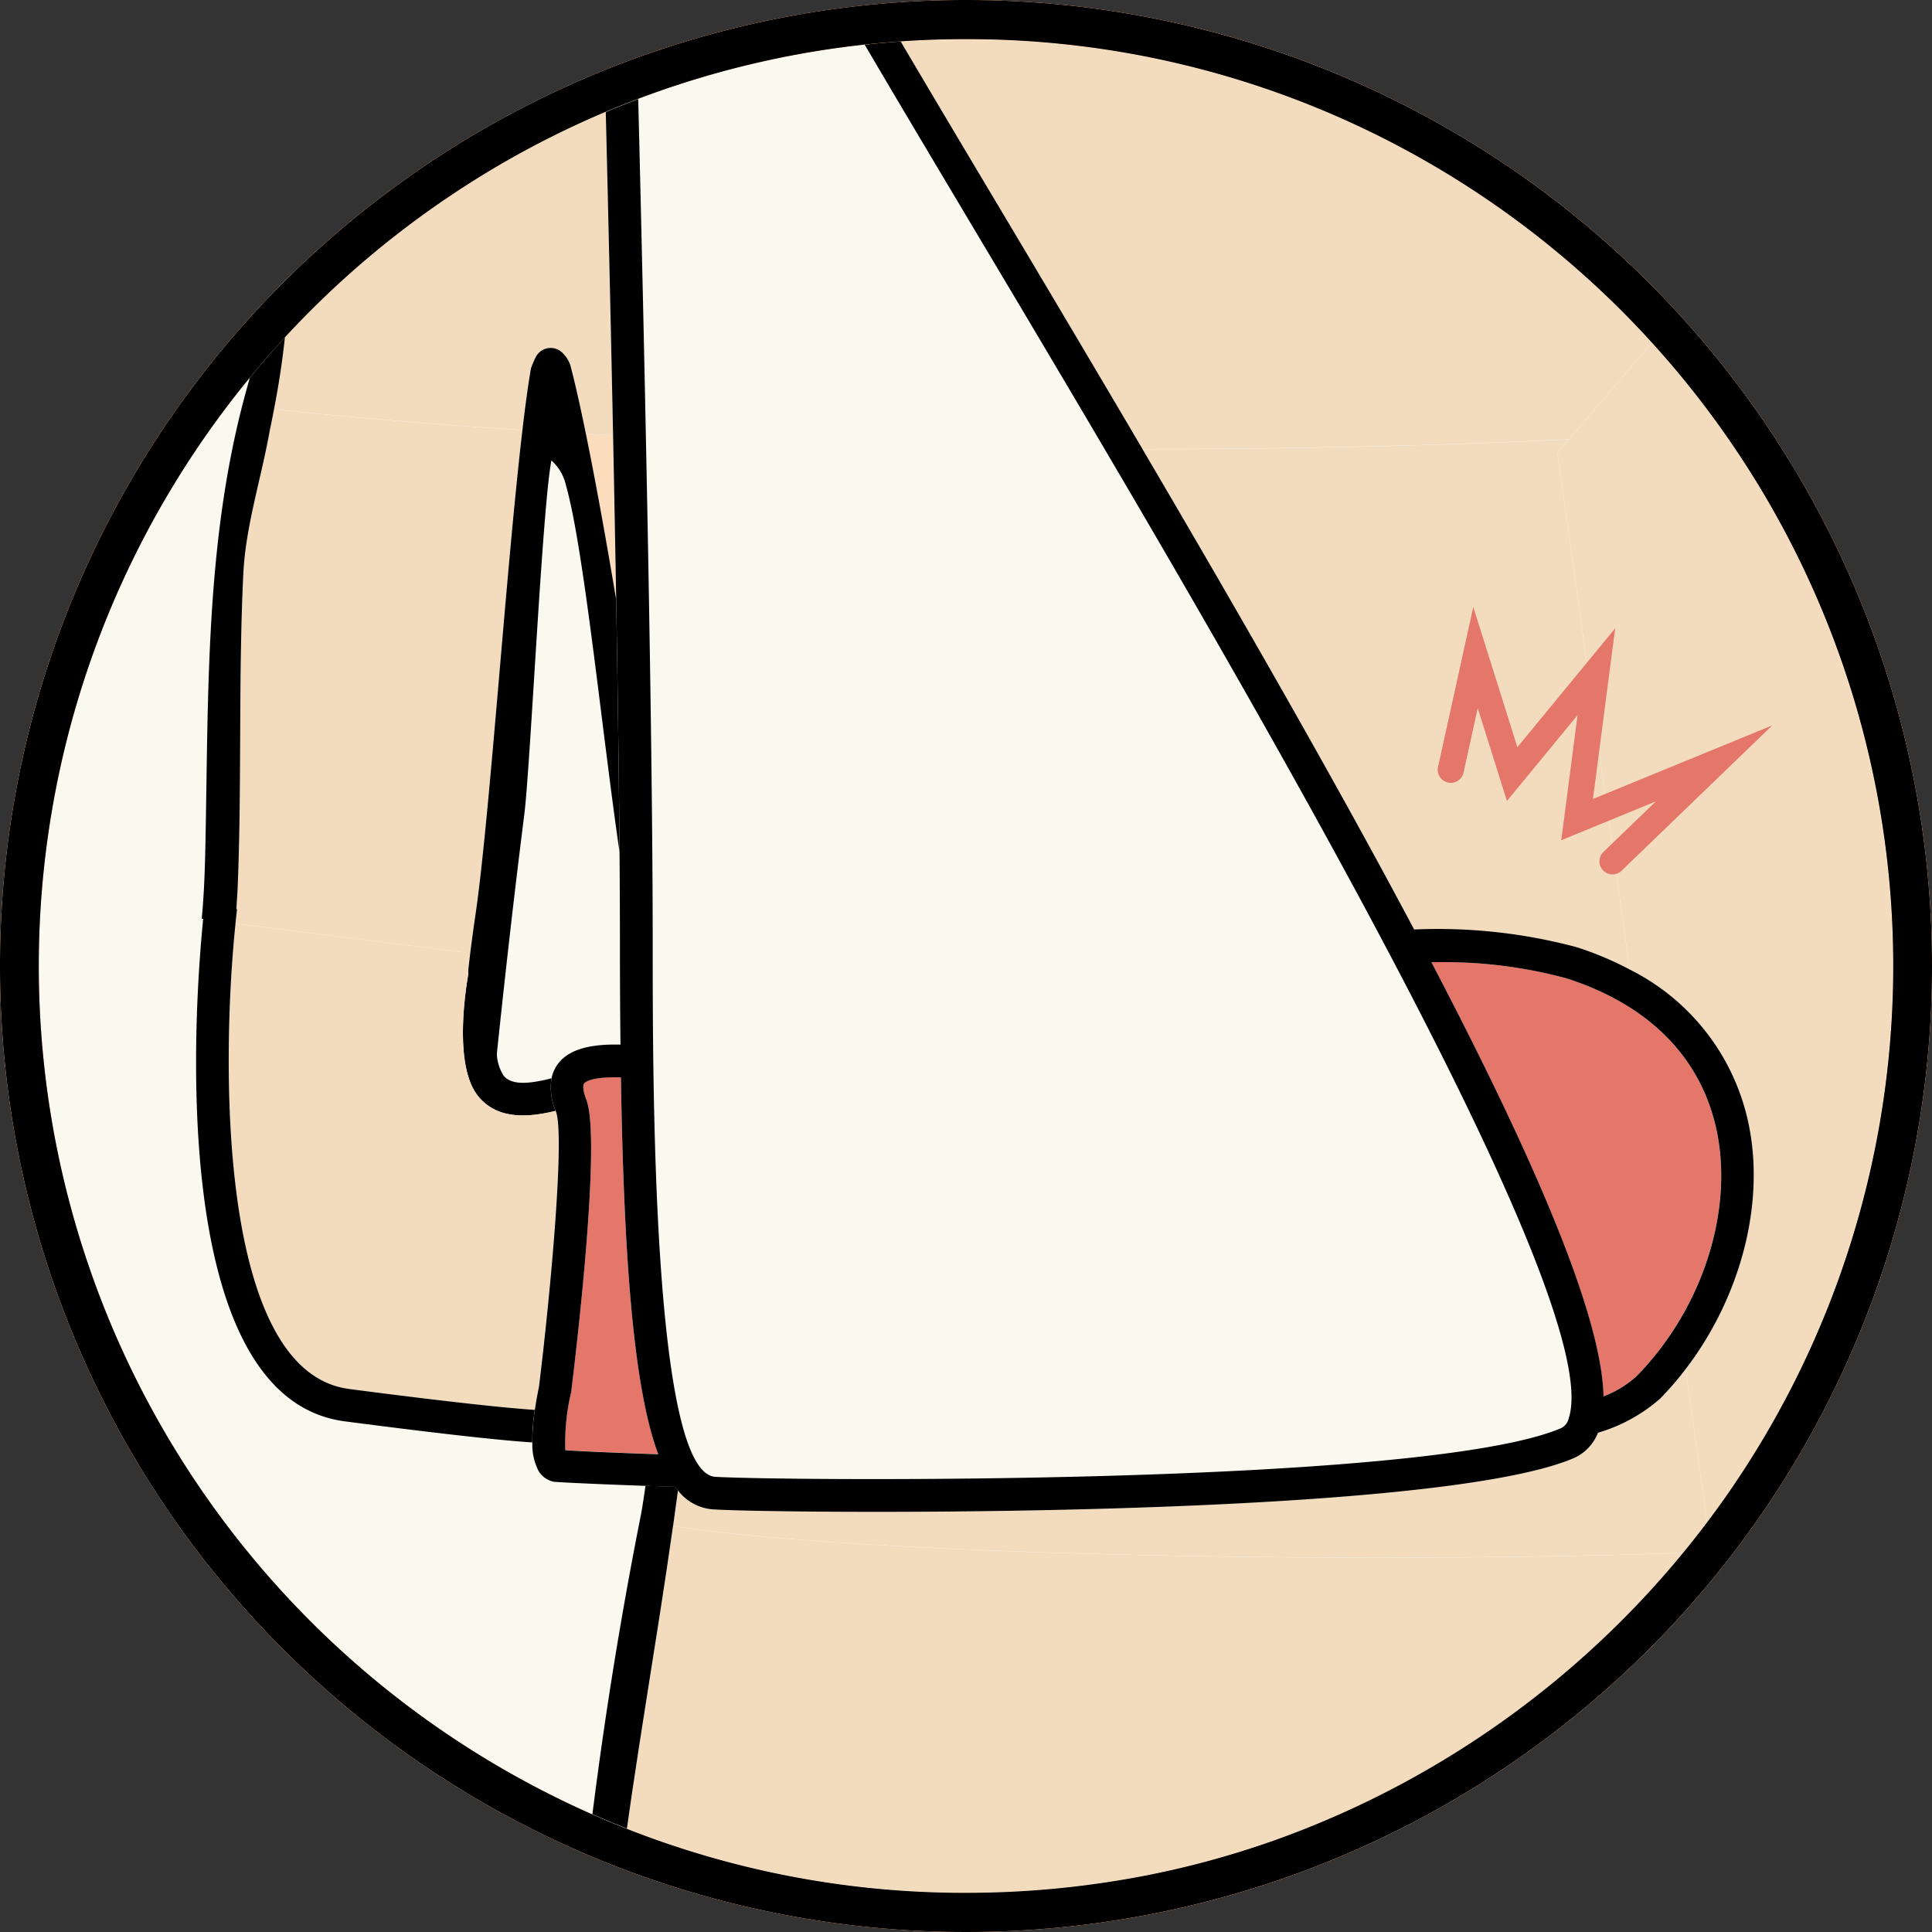 <svg xmlns="http://www.w3.org/2000/svg" xmlns:xlink="http://www.w3.org/1999/xlink" width="148" height="148" viewBox="0 0 148 148"><rect x="0" y="0" width="148" height="148" fill="#333333" stroke="none"/><defs><style>.a,.c{fill:#faf9f0;}.a{stroke:#f29155;stroke-width:3px;}.b{fill:none;}.d{fill:#f29155;}.e{clip-path:url(#a);}.f{clip-path:url(#b);}.g{fill:#f3dcbe;}.h{fill:#fbdcbd;}.i{fill:#e4766a;}</style><clipPath id="a"><circle class="a" cx="71" cy="71" r="71" transform="translate(-9975 -15279.558)"/></clipPath><clipPath id="b"><rect class="b" width="161.64" height="150.995"/></clipPath></defs><g transform="translate(9966.611 15282.558)"><circle class="c" cx="74" cy="74" r="74" transform="translate(-9966.611 -15282.558)"/><path class="d" d="M74,3A70.654,70.654,0,0,0,34.305,15.124,71.216,71.216,0,0,0,8.578,46.365a70.9,70.9,0,0,0,6.546,67.33,71.216,71.216,0,0,0,31.241,25.727,70.9,70.9,0,0,0,67.33-6.546,71.216,71.216,0,0,0,25.727-31.241,70.9,70.9,0,0,0-6.546-67.33A71.216,71.216,0,0,0,101.635,8.578,70.553,70.553,0,0,0,74,3m0-3A74,74,0,1,1,0,74,74,74,0,0,1,74,0Z" transform="translate(-9966.611 -15282.558)"/><g class="e" transform="translate(11.389)"><g transform="translate(-9985 -15292)"><g class="f" transform="translate(22.022 4.967)"><path class="g" d="M71.792,21.139c3.748,6.286,7.432,12.492,10.989,18.547,11.225,0,22.328-.243,32.684-.744l6.91-8.062,5.4,7.316c5.838-.433,11.29-.966,16.25-1.6-.566-3.169-1.048-6.352-1.429-9.549-1.427-11.544-7.5-18.655-17.607-22.127h-62.8l.084.145c2.53,4.357,5.767,9.786,9.515,16.072" transform="translate(-10.289 -0.814)"/><path class="g" d="M8.18,28.941a63.877,63.877,0,0,1-1.021,7.7c5.885.62,12.283,1.151,19.024,1.587.218-1.852.436-3.465.654-4.722a8.159,8.159,0,0,1,.365-.862,1.284,1.284,0,0,1,2.11-.265,2.27,2.27,0,0,1,.546.9c.34,1.268.748,3.083,1.188,5.24.693.039,1.381.08,2.081.118-.3-14.716-.643-28.244-.787-33.716H26.86c-.618.219-1.234.446-1.86.652C14.108,9.156,8.464,17.245,8.18,28.941" transform="translate(-1.184 -0.814)"/><path class="h" d="M161.677,95.978c0-.1.005-.2.007-.3a14.975,14.975,0,0,1,.431-3.529c.446-1.626-.147-3.252-1.405-4.878-.409-.265-.842-.53-1.3-.794Z" transform="translate(-26.374 -14.307)"/><path class="g" d="M114.636,135.916a3.535,3.535,0,0,1-1.887,1.959c-8.033,3.392-36.432,4.1-53.387,4.1-6.247,0-10.939-.1-12.489-.187a3.729,3.729,0,0,1-2.71-1.445q-.179,1.349-.371,2.7c13.741,2.227,52.959,3.009,79.512,1.992l-1.955-13.982a24.483,24.483,0,0,1-1.942,2.25,12.557,12.557,0,0,1-4.77,2.621" transform="translate(-7.245 -21.681)"/><path class="h" d="M167.608,146.706c.023.164.05.327.072.491a26.109,26.109,0,0,1-.022,6.963l.018,2.53a65.2,65.2,0,0,0,6.48-3.332,11.032,11.032,0,0,1-1.1-4.244c-.7-8.138-1.471-16.274-2.052-24.419-.571-8-.983-15.988-4.59-23.388a23.505,23.505,0,0,1-1.373-3.543c0,.056-.007.111-.007.166-.072,3.02-.189,6.043-.3,9.066l2.679,11.251Z" transform="translate(-27.255 -16.174)"/><path class="g" d="M21.437,85.975q.247-2.178.565-4.349c1.078-7.322,2.33-26.354,3.594-37.1-6.742-.436-13.139-.967-19.025-1.588-.1.531-.2,1.062-.32,1.59C5.606,48.2,4.4,51.84,4.221,55.532c-.387,7.963-.107,15.953-.43,23.922-.023.581-.068,1.178-.105,1.77l.054.007c-.04.337-.079.7-.119,1.072l0,.033,17.644,2.212s.063.565.173,1.427" transform="translate(-0.599 -7.103)"/><path class="g" d="M107.679,83.244A41.167,41.167,0,0,1,120.114,84.6a24.674,24.674,0,0,1,4.081,1.716l-5.535-39.588.881-1.029c-10.353.5-21.451.743-32.673.744,7.811,13.3,14.99,25.84,20.81,36.8" transform="translate(-14.372 -7.56)"/><path class="h" d="M152.276,60.037l3.379,16.376.472,1.982a16.09,16.09,0,0,1,1.5,1.662,17.54,17.54,0,0,1,2.226,1.664c-.171-2.212-.194-4.455-.2-6.71-.012-8.126.825-16.279-1.059-24.373-.587-2.571-1.1-5.157-1.566-7.752-4.959.631-10.41,1.164-16.246,1.6Z" transform="translate(-23.292 -7.095)"/><path class="h" d="M167.765,80.726l-1.415-.836c.023,1.829.058,3.657.126,5.483Z" transform="translate(-27.522 -13.217)"/><path class="h" d="M38.1,57.9c-.072-4.189-.153-8.437-.238-12.593-.7-.038-1.387-.078-2.08-.118.732,3.584,1.556,8.12,2.318,12.71" transform="translate(-5.92 -7.477)"/><path class="h" d="M178.637,169.245a11.046,11.046,0,0,1-4.583-4.856,65.292,65.292,0,0,1-6.485,3.333v.018l.52,5.459-3.993,4.992h21.77c-.694-1.354-1.41-2.7-2.181-4.005a14.969,14.969,0,0,0-5.048-4.941" transform="translate(-27.149 -27.197)"/><path class="g" d="M126,172.922l-3.566-25.5c-26.553,1.016-65.774.235-79.515-1.991-1.286,9.1-2.927,18.152-4.086,27.267-.113.785-.2,1.574-.3,2.361h98.316l-9.545-.313Z" transform="translate(-6.374 -24.06)"/><path d="M183.315,149.568a19.763,19.763,0,0,0-7.8-8.9,8.589,8.589,0,0,1-4.5-7.226c-.675-7.889-1.53-15.763-2-23.662-.548-9.14-1.444-18.122-5.44-26.582a22.33,22.33,0,0,1-1.79-8.163c-.038-.687-.065-1.375-.091-2.062-.068-1.826-.1-3.655-.126-5.483-.051-4.094-.058-8.19-.336-12.266-.409-6-1.39-11.963-2.18-17.933-.376-2.859-1.112-5.683-1.317-8.549q-1.192-16.719-14.086-23.817h-6.2c10.106,3.473,16.18,10.583,17.607,22.127.381,3.2.863,6.38,1.428,9.548l0,.008c.463,2.6.979,5.181,1.566,7.752,1.884,8.094,1.047,16.247,1.059,24.373,0,2.255.025,4.5.2,6.71a17.62,17.62,0,0,0-2.226-1.664c1.258,1.626,1.851,3.251,1.405,4.878a14.928,14.928,0,0,0-.431,3.529c0,.1,0,.2-.007.3l2.178,9.148c.11-3.022.228-6.045.3-9.065,0-.056.006-.111.007-.166a23.584,23.584,0,0,0,1.373,3.542c3.607,7.4,4.019,15.393,4.59,23.388.581,8.146,1.355,16.281,2.052,24.42a11.036,11.036,0,0,0,1.1,4.244l.005.009a11.042,11.042,0,0,0,4.583,4.856,14.968,14.968,0,0,1,5.048,4.941c.77,1.31,1.487,2.651,2.181,4.005h2.923q-.532-1.122-1.065-2.241" transform="translate(-22.739 -0.814)"/><path d="M168.25,156.9c-.023-.164-.049-.327-.072-.491l.05,7.453a26.144,26.144,0,0,0,.022-6.963" transform="translate(-27.824 -25.877)"/><path d="M33.912,43.877c-.441-2.157-.848-3.972-1.188-5.24a2.278,2.278,0,0,0-.545-.9,1.284,1.284,0,0,0-2.11.265,8.343,8.343,0,0,0-.366.862c-.218,1.257-.436,2.87-.653,4.722v.008c-1.265,10.75-2.516,29.782-3.594,37.1q-.32,2.169-.565,4.349c.007.053.014.108.021.163-.32,1.848-1.054,7.214.759,9.43,1.551,1.9,4.073,1.554,5.927,1.112a4.526,4.526,0,0,1-.32-2.5c-1.359.341-2.977.647-3.669-.2a3.424,3.424,0,0,1-.52-1.667l0,0c.64-6.107,1.329-12.21,2.1-18.3.469-3.7,1.375-23.491,2.081-27.163a3.594,3.594,0,0,1,1.117,1.915c1.367,4.775,2.751,18.805,4.1,28.074-.045-5.832-.139-12.491-.255-19.314-.762-4.589-1.586-9.126-2.318-12.71l0-.008" transform="translate(-4.052 -6.171)"/><path d="M159.374,86.3q.681.4,1.3.794a16.182,16.182,0,0,0-1.5-1.662Z" transform="translate(-26.333 -14.135)"/><path d="M42.392,144.817l0-.012c.127-.9.253-1.8.371-2.7-.077-.091-.152-.188-.226-.288-.8-.025-1.551-.05-2.261-.075-.106.7-.2,1.409-.33,2.109q-3.018,15.183-4.6,30.591H38c.1-.787.192-1.576.3-2.362,1.159-9.115,2.8-18.169,4.086-27.267" transform="translate(-5.849 -23.451)"/><path class="g" d="M161.095,146.5v-.03l-.018-2.529-.05-7.453-.193-28.46L158.156,96.78l-2.179-9.148-2.262-9.5-.207-.867-.472-1.981L149.657,58.9,138.17,43.348l-.006-.007-5.4-7.316-6.91,8.062-.007.008-.882,1.029L130.5,84.712a17.106,17.106,0,0,1,8.963,11.2c1.547,6.237-.323,13.716-4.683,19.414l1.955,13.982,0,.011,3.566,25.5,1.3,1.82,9.545.313h6.478l3.993-4.992Z" transform="translate(-20.674 -5.96)"/><path class="g" d="M22.113,103.379c-1.813-2.216-1.078-7.582-.759-9.43-.007-.055-.014-.11-.021-.163-.11-.862-.173-1.427-.173-1.427L3.516,90.148h0c-1.082,10.451-1.4,34.324,8.7,35.642,8.816,1.15,12.634,1.5,14.223,1.6.1-.663.211-1.279.311-1.747.951-7.739,1.98-19.363,1.3-21.117-.005-.013-.008-.024-.013-.036-1.854.441-4.376.784-5.927-1.112" transform="translate(-0.496 -14.914)"/><path d="M11.723,111.689C1.616,110.372,1.938,86.5,3.019,76.047h0c0-.011,0-.022,0-.033.038-.374.078-.734.119-1.072l-.054-.007c.037-.593.082-1.189.105-1.77.323-7.968.043-15.959.43-23.922.179-3.692,1.385-7.328,2.03-11.008.117-.527.218-1.059.32-1.589l0-.008A63.522,63.522,0,0,0,7,28.941c.284-11.7,5.927-19.786,16.819-23.368.626-.205,1.242-.432,1.861-.652H18.65C9.638,9.453,5.132,17.4,4.561,28.566A25.968,25.968,0,0,1,4.072,34.4C.665,46.092.962,58.087.712,70.072c-.038,1.832-.1,3.72-.28,5.588.038.007.074.016.111.022-.621,6.177-2.975,36.685,10.856,38.49,8.576,1.118,12.536,1.5,14.355,1.613a15.917,15.917,0,0,1,.191-2.494c-1.589-.1-5.406-.451-14.223-1.6" transform="translate(0 -0.814)"/><path class="i" d="M129.129,125.366c5.141-5.264,7.546-13.024,5.986-19.313-1.319-5.316-5.254-9.165-11.379-11.133a35.928,35.928,0,0,0-10.351-1.232c7.951,15.2,13.044,27.076,13.183,33.251a7.952,7.952,0,0,0,2.56-1.573" transform="translate(-18.759 -15.5)"/><path class="i" d="M35.319,104.717c-.092.124-.1.523.174,1.236,1.145,2.958-.727,18.873-1.148,22.3l.012,0a16.753,16.753,0,0,0-.475,4.55c.933.063,3.469.187,7.121.309-1.761-4.719-2.618-13.753-2.862-28.873-2.289-.063-2.751.375-2.823.472" transform="translate(-5.6 -17.246)"/><path class="c" d="M46.44,118.2c5.469.319,54.337.684,64.757-3.716a1.105,1.105,0,0,0,.618-.782c3.108-9.481-28.705-62.835-45.8-91.5-3.609-6.056-6.747-11.316-9.239-15.6l-16.483-3c.229,8.688,1.339,51.842,1.339,73.7,0,11.1,0,40.605,4.8,40.888" transform="translate(-6.667 -0.598)"/><path d="M42.022,118.658a3.729,3.729,0,0,0,2.71,1.445c1.551.092,6.242.187,12.489.187,16.957,0,45.356-.7,53.388-4.1a3.535,3.535,0,0,0,1.887-1.959,12.575,12.575,0,0,0,4.77-2.621,24.867,24.867,0,0,0,1.942-2.251c4.36-5.7,6.23-13.177,4.683-19.414a17.106,17.106,0,0,0-8.963-11.2,24.674,24.674,0,0,0-4.081-1.716,41.164,41.164,0,0,0-12.435-1.352c-5.82-10.964-13-23.509-20.811-36.8l0-.008C74.04,32.816,70.357,26.61,66.608,20.325S59.624,8.61,57.093,4.253l-.084-.145L56.8,3.753,36.15,0l.042,1.542c0,.066.027.981.068,2.566.144,5.473.487,19,.788,33.716v.008c.084,4.155.165,8.4.238,12.593.117,6.823.21,13.482.256,19.314.019,2.494.03,4.84.03,6.978,0,2.751.014,5.334.042,7.78-1.875-.044-3.843.189-4.8,1.489a2.737,2.737,0,0,0-.48,1.093,4.526,4.526,0,0,0,.321,2.5l.012.036c.679,1.754-.349,13.379-1.3,21.117-.1.468-.215,1.083-.311,1.748a16.01,16.01,0,0,0-.191,2.494,4.378,4.378,0,0,0,.472,2.18,1.808,1.808,0,0,0,1.146.827c.119.026,2.767.168,7.058.317.709.025,1.465.05,2.261.075.074.1.15.2.226.288m68.06-39.239c6.126,1.969,10.061,5.818,11.379,11.134,1.561,6.288-.845,14.05-5.986,19.313a7.946,7.946,0,0,1-2.56,1.573c-.14-6.175-5.234-18.055-13.183-33.251a35.921,35.921,0,0,1,10.35,1.231M55.219,6.01c2.493,4.281,5.629,9.541,9.239,15.6,17.091,28.664,48.9,82.017,45.8,91.5a1.1,1.1,0,0,1-.618.781c-10.419,4.4-59.288,4.035-64.757,3.716-4.8-.283-4.8-29.783-4.8-40.888,0-21.86-1.11-65.014-1.339-73.7ZM33.388,115.563a16.719,16.719,0,0,1,.475-4.55l-.013,0c.421-3.429,2.293-19.345,1.148-22.3-.276-.713-.266-1.112-.174-1.236.073-.1.534-.536,2.824-.472.243,15.12,1.1,24.155,2.861,28.873-3.652-.122-6.187-.245-7.12-.309" transform="translate(-5.105 0)"/></g></g></g><path class="i" d="M16.926,21.6,1.16,18.53a1,1,0,0,1,.382-1.963l5.492,1.069L.439,13.41,9,8.932.512,8.277,5.053,2.363.384,4.307A1,1,0,0,1-.923,3.768,1,1,0,0,1-.384,2.46L11.2-2.363,4.346,6.567,16.1,7.475,4.42,13.585Z" transform="matrix(0.574, -0.819, 0.819, 0.574, -9858.245, -15225.531)"/><path d="M74,3A70.654,70.654,0,0,0,34.305,15.124,71.216,71.216,0,0,0,8.578,46.365a70.9,70.9,0,0,0,6.546,67.33,71.216,71.216,0,0,0,31.241,25.727A70.553,70.553,0,0,0,74,145a72.085,72.085,0,0,0,12.724-1.13,68.627,68.627,0,0,0,11.755-3.2,71.764,71.764,0,0,0,33.5-25.7,70.866,70.866,0,0,0,.9-80.658A71.216,71.216,0,0,0,101.635,8.578,70.553,70.553,0,0,0,74,3m0-3A74,74,0,1,1,0,74,74,74,0,0,1,74,0Z" transform="translate(-9966.611 -15282.558)"/></g></svg>